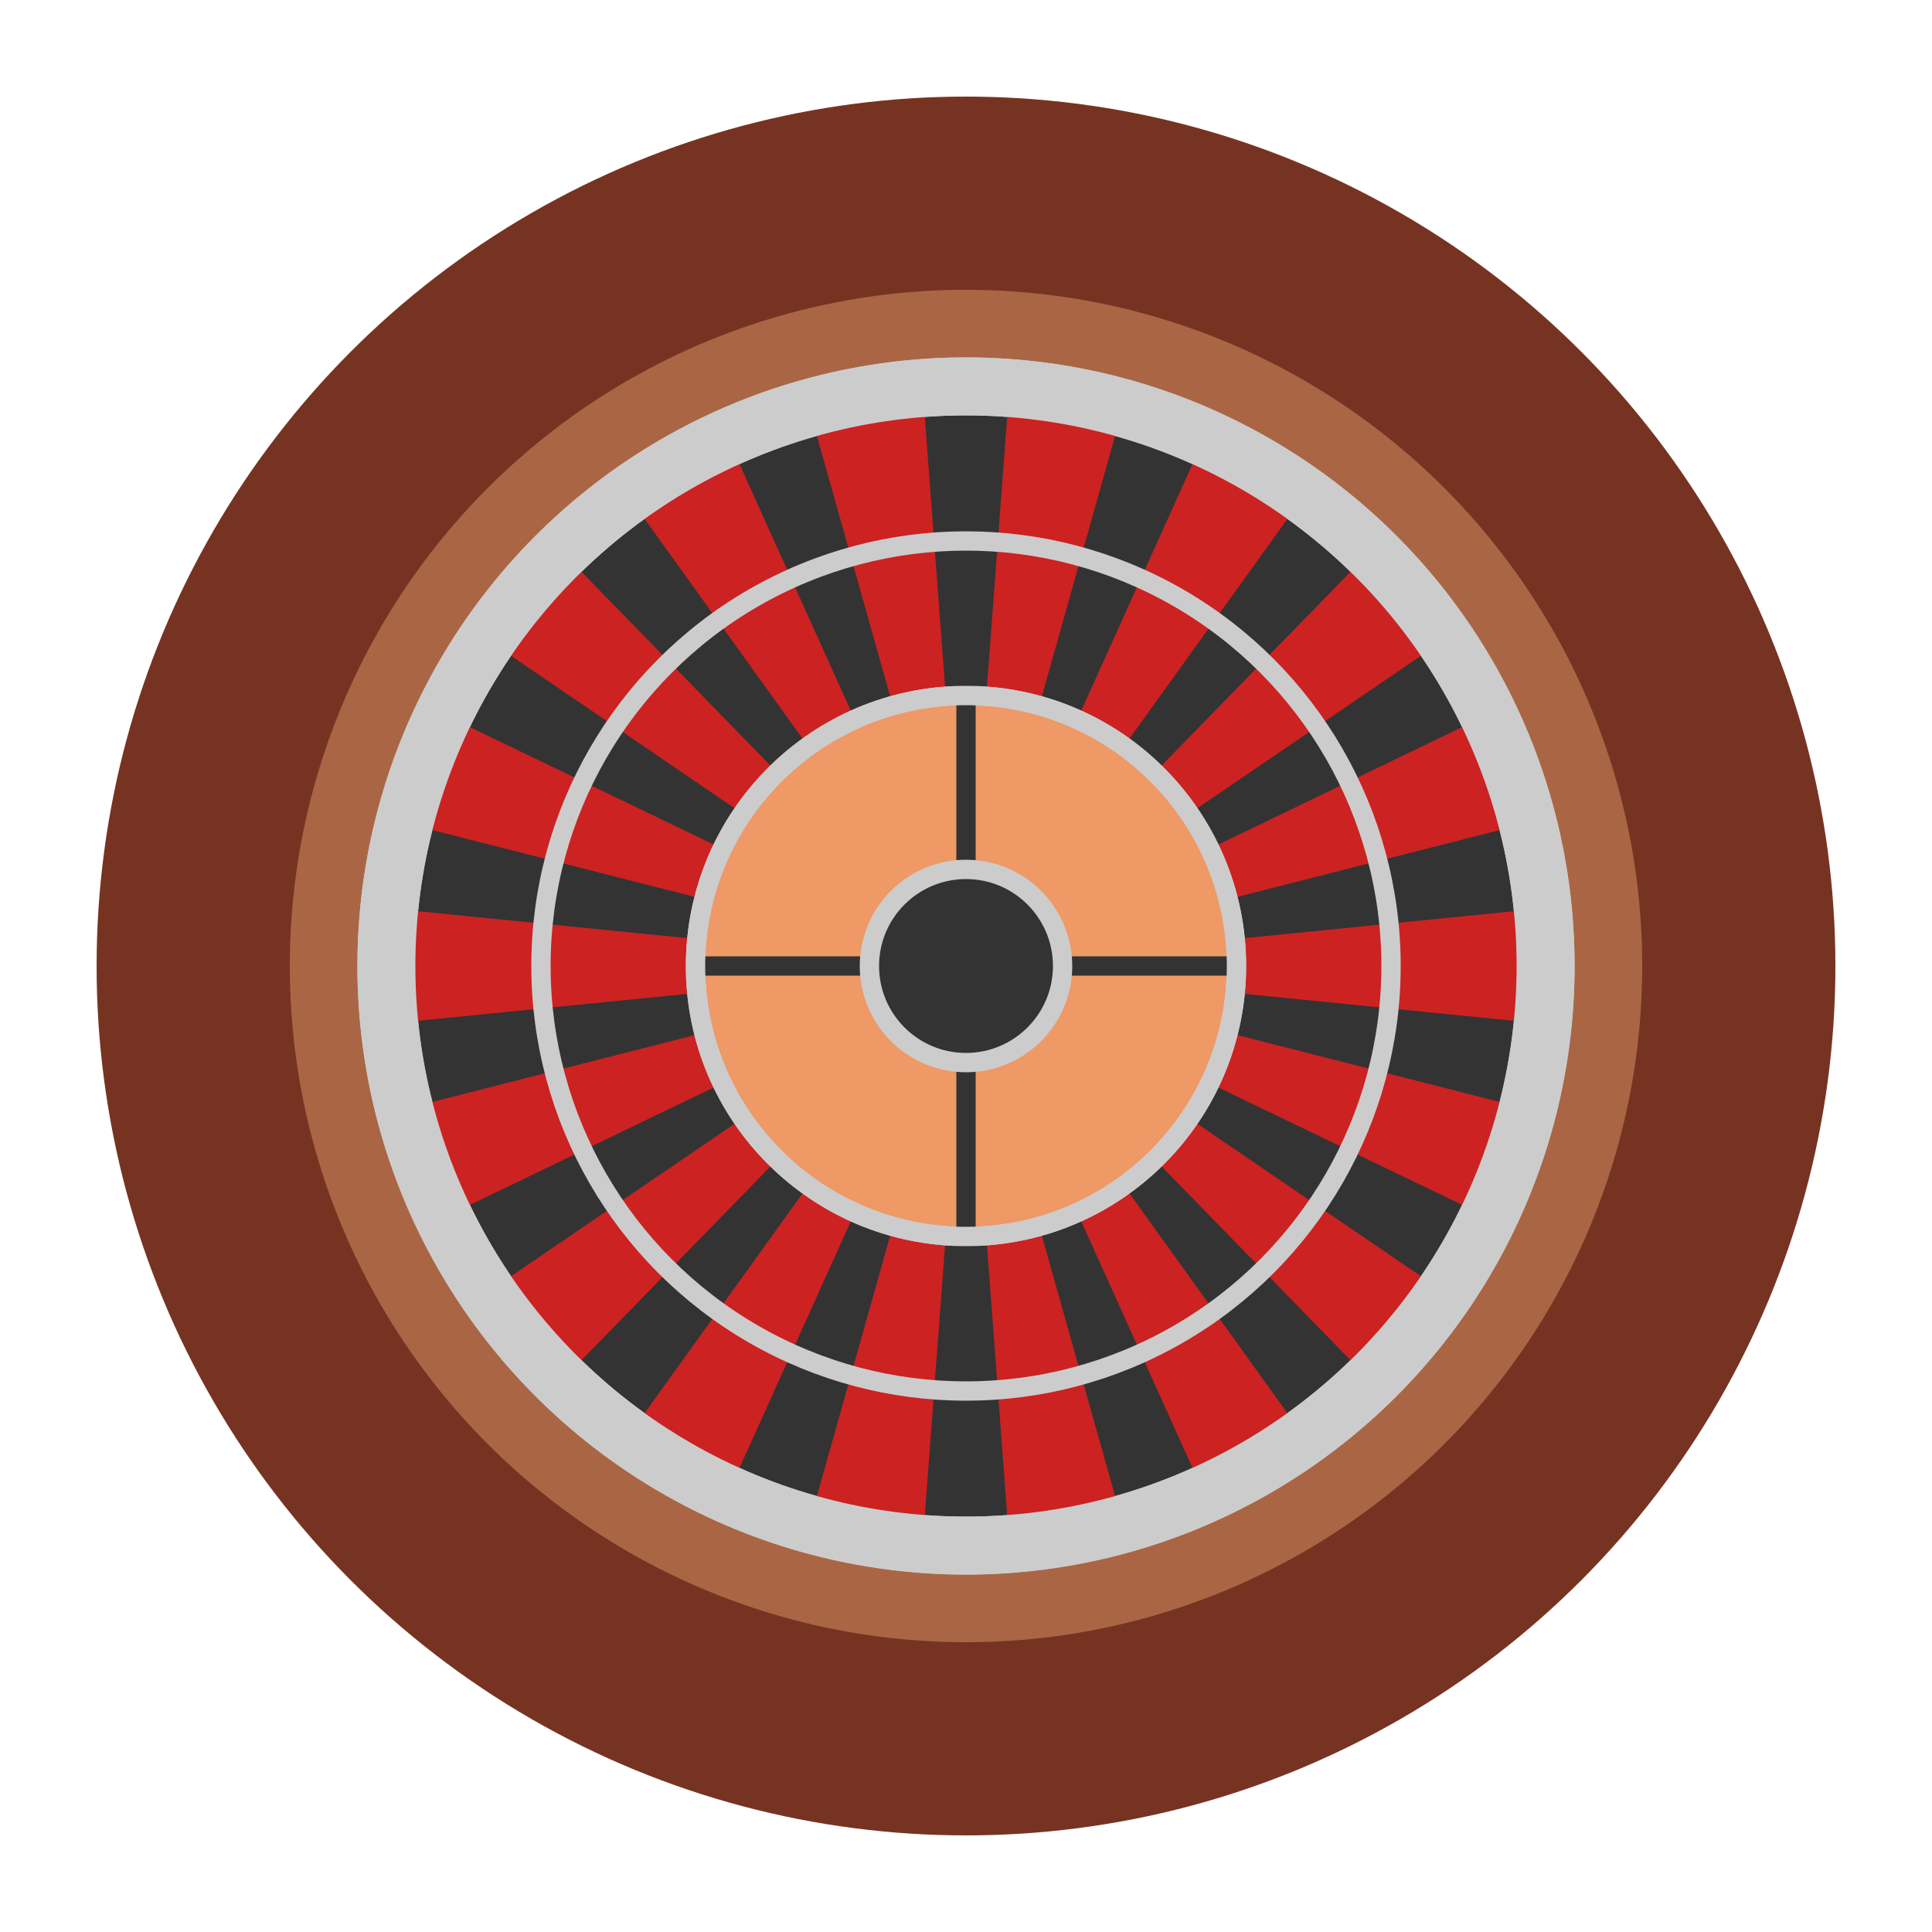 <svg xmlns="http://www.w3.org/2000/svg" xmlns:xlink="http://www.w3.org/1999/xlink" viewBox="0 0 100 100">

	<circle cx="50" cy="50" r="45" fill="#732"/>
	<circle cx="50" cy="50" r="35" fill="#A64"/>

	<circle cx="50" cy="50" r="30" stroke="#CCC" stroke-width="3" fill="#333"/>
	
	<path d="M47,20 L53,20 L47,80 L53,80" fill="#C22" transform="rotate(10, 50, 50)"/>
	<path d="M47,20 L53,20 L47,80 L53,80" fill="#C22" transform="rotate(30, 50, 50)"/>
	<path d="M47,20 L53,20 L47,80 L53,80" fill="#C22" transform="rotate(50, 50, 50)"/>
	<path d="M47,20 L53,20 L47,80 L53,80" fill="#C22" transform="rotate(70, 50, 50)"/>
	<path d="M47,20 L53,20 L47,80 L53,80" fill="#C22" transform="rotate(90, 50, 50)"/>
	<path d="M47,20 L53,20 L47,80 L53,80" fill="#C22" transform="rotate(110, 50, 50)"/>
	<path d="M47,20 L53,20 L47,80 L53,80" fill="#C22" transform="rotate(130, 50, 50)"/>
	<path d="M47,20 L53,20 L47,80 L53,80" fill="#C22" transform="rotate(150, 50, 50)"/>
	<path d="M47,20 L53,20 L47,80 L53,80" fill="#C22" transform="rotate(170, 50, 50)"/>

	<circle cx="50" cy="50" r="30" stroke="#CCC" stroke-width="3" fill="transparent"/>

	<circle cx="50" cy="50" r="22" stroke="#CCC" stroke-width="1" fill="transparent"/>
	<circle cx="50" cy="50" r="14" stroke="#CCC" stroke-width="1" fill="#E96"/>

	<path d="M50,35 L50,65" stroke-width="1" stroke="#333" />
	<path d="M36,50 L64,50" stroke-width="1" stroke="#333" />

	<circle cx="50" cy="50" r="14" stroke="#CCC" stroke-width="1" fill="transparent"/>

	<circle cx="50" cy="50" r="5" stroke="#CCC" stroke-width="1" fill="#333"/>

  
</svg>